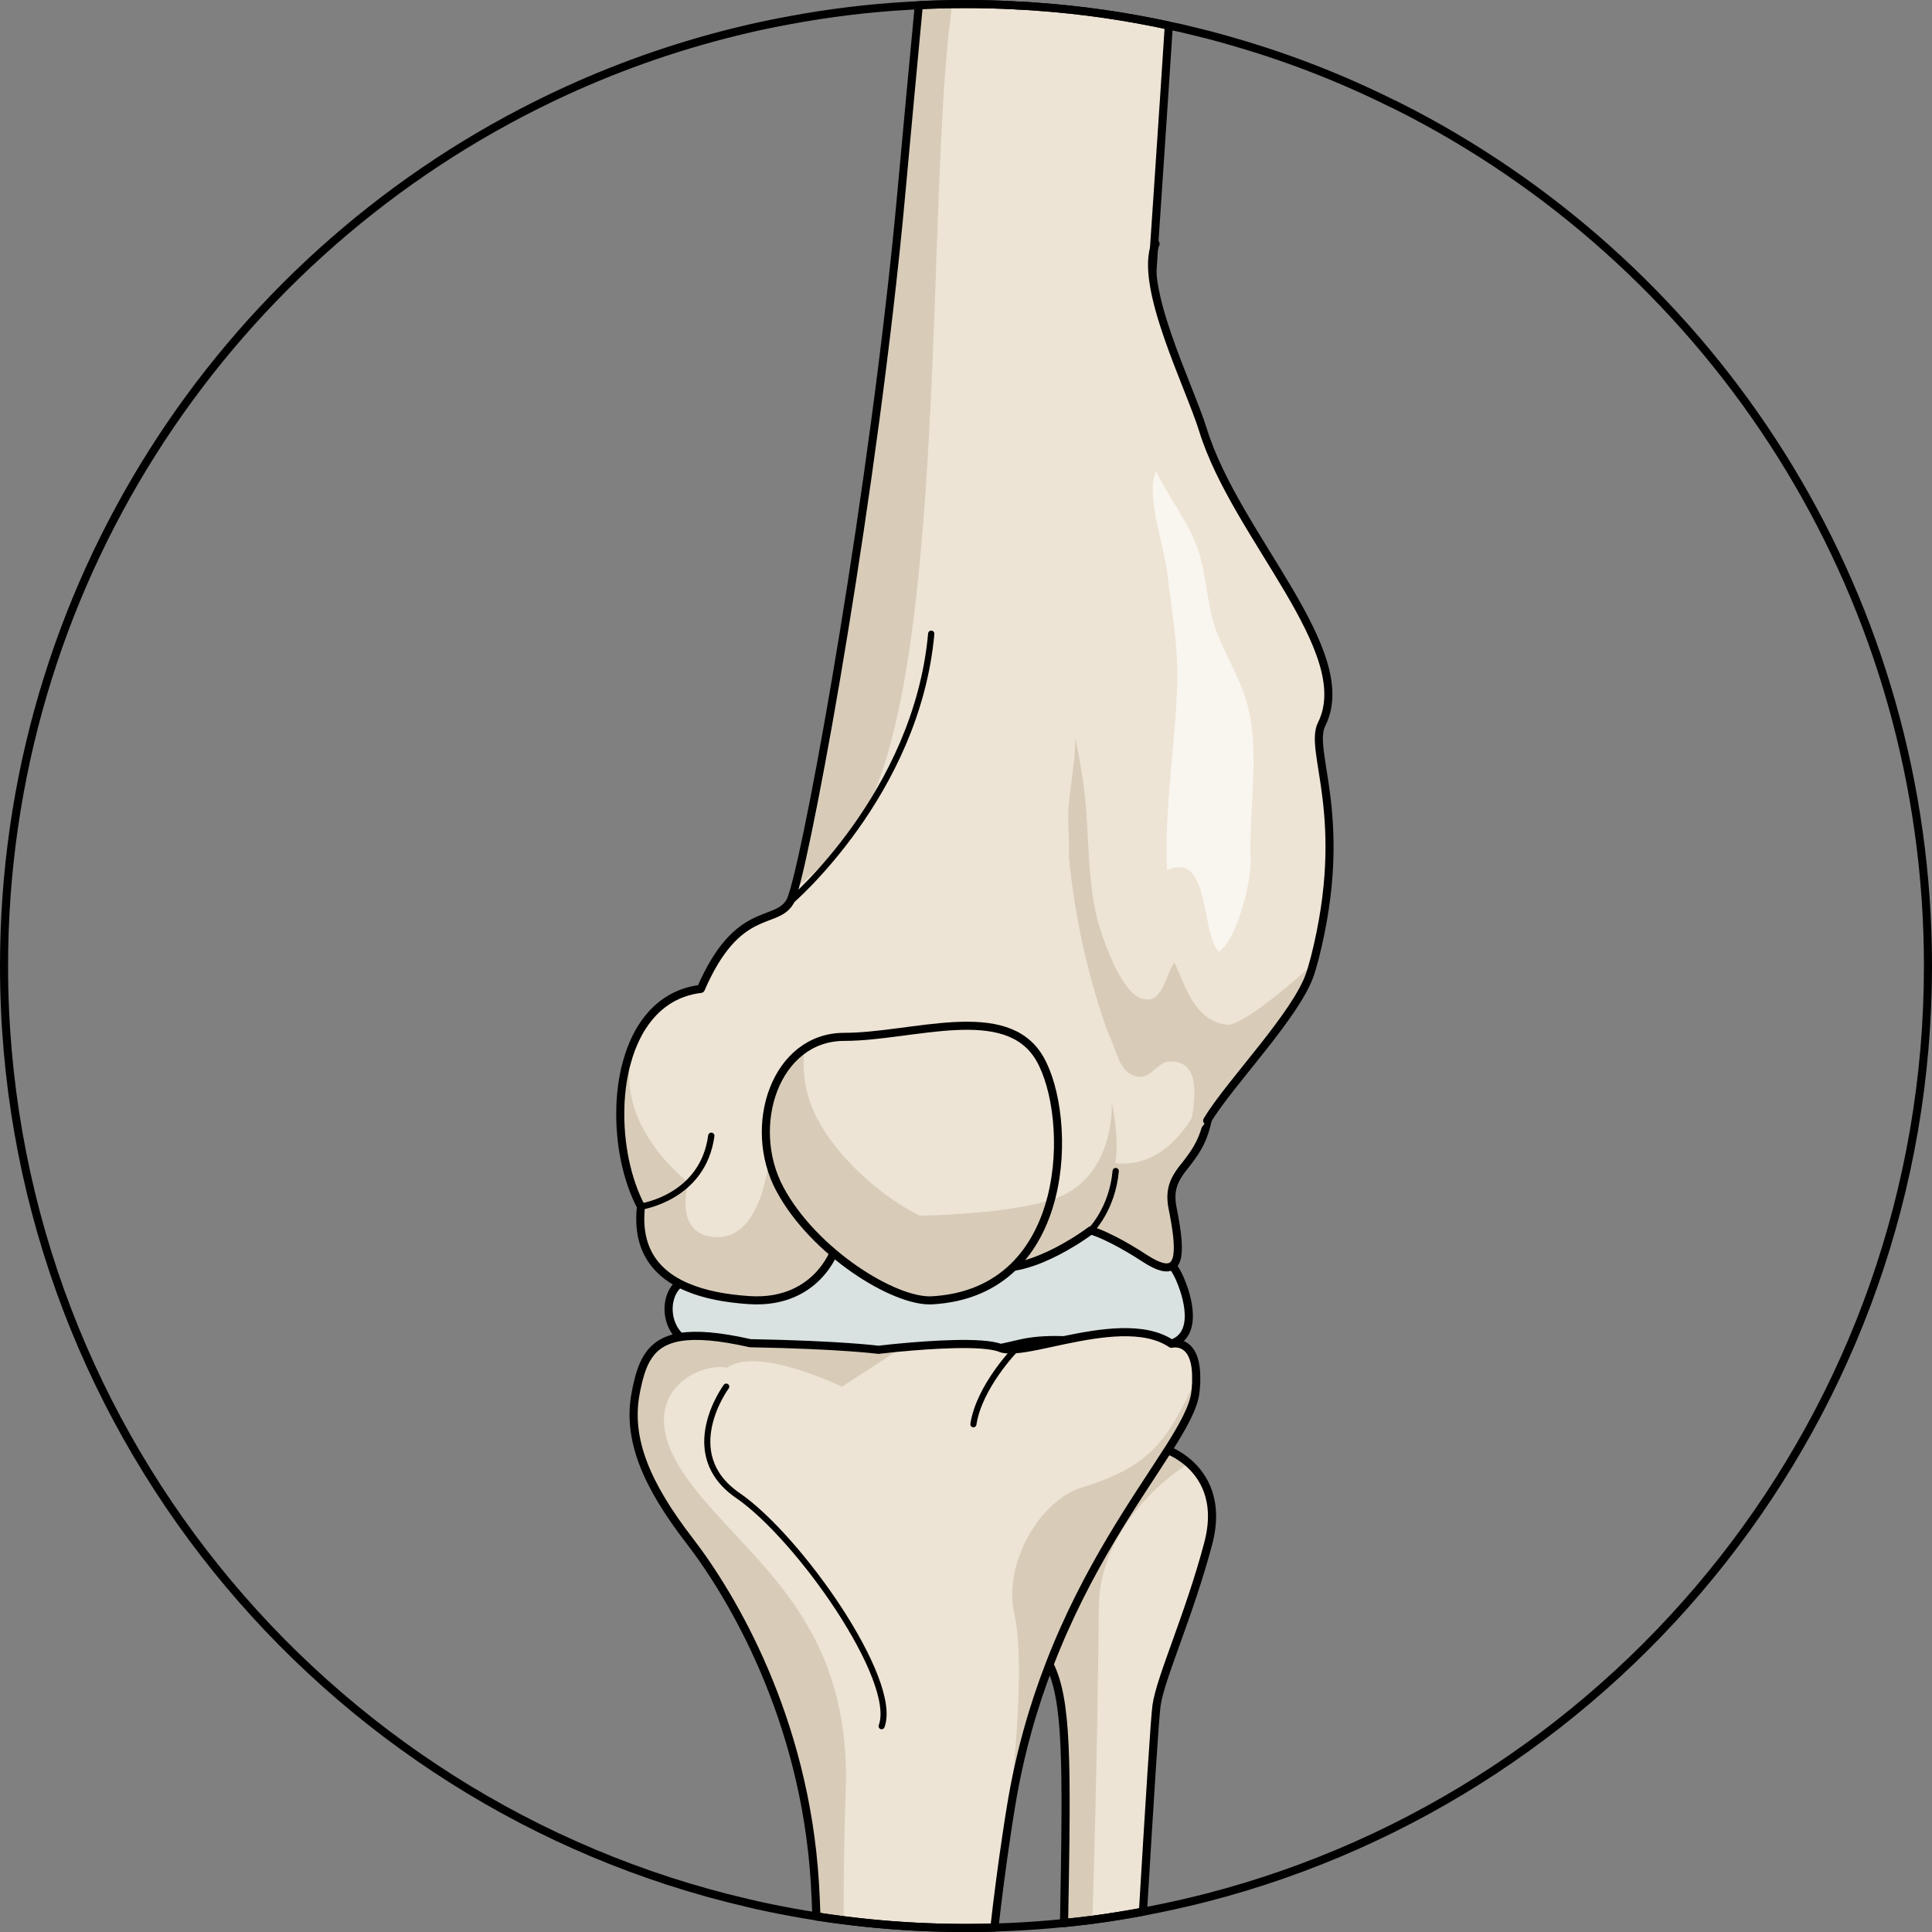 <?xml version="1.0" encoding="utf-8"?>
<!-- Generator: Adobe Illustrator 24.0.1, SVG Export Plug-In . SVG Version: 6.00 Build 0)  -->
<svg version="1.1" id="Camada_1" xmlns="http://www.w3.org/2000/svg" xmlns:xlink="http://www.w3.org/1999/xlink" x="0px" y="0px"
	 width="239.42px" height="239.42px" viewBox="0 0 239.42 239.42" enable-background="new 0 0 239.42 239.42" xml:space="preserve">
<rect x="0" y="0" width="239.42" height="239.42" fill="#808080" stroke="none"/>
<g>
	<g>
		<g>
			<g>
				<g>
					<path fill="#EEE4D5" d="M149.741,191.224c-2.35,8.91-5.94,16.69-6.42,20.12c-0.2,1.39-0.85,11.66-1.68,25.56h-0.01
						c-2.07,0.39-4.16,0.73-6.26,1.01c-1.17,0.14-2.34,0.28-3.51,0.4c0.38-20.39,0.38-27.6-1.8-32.04v-0.01
						c-2.91-5.91-0.21-17.34-0.21-17.34l14.87-9.22h0.01v0.01c0.01,0,0.03,0,0.05,0.01c0.04,0.02,0.09,0.04,0.15,0.07
						c0.22,0.09,0.6,0.27,1.06,0.55c0.1,0.06,0.21,0.13,0.31,0.2c0.3,0.2,0.62,0.43,0.94,0.71
						C149.121,182.884,151.121,185.944,149.741,191.224z"/>
					<path fill="#D8CCB9" d="M147.241,181.254l-0.75,0.65c0,0-10.21,6.48-10.32,17.24c-0.04,4.72-0.2,19.98-0.8,38.77
						c-1.17,0.14-2.34,0.28-3.51,0.4c0.38-20.39,0.38-27.6-1.8-32.04v-0.01c-2.91-5.91-0.21-17.34-0.21-17.34l14.87-9.22
						c0,0,0,0,0.01,0.01c0.01,0,0.03,0,0.05,0.01c0.03,0.02,0.09,0.04,0.15,0.07c0.22,0.09,0.6,0.27,1.06,0.55
						c0.1,0.06,0.21,0.13,0.31,0.2C146.601,180.744,146.921,180.974,147.241,181.254z"/>
					
						<path fill="none" stroke="#000000" stroke-width="1.009" stroke-linecap="round" stroke-linejoin="round" stroke-miterlimit="10" d="
						M149.741,191.224c-2.35,8.91-5.94,16.69-6.42,20.12c-0.2,1.39-0.85,11.66-1.68,25.56h-0.01c-2.07,0.39-4.16,0.73-6.26,1.01
						c-1.17,0.14-2.34,0.28-3.51,0.4c0.38-20.39,0.38-27.6-1.8-32.04v-0.01c-2.91-5.91-0.21-17.34-0.21-17.34l14.87-9.22h0.01v0.01
						c0.01,0,0.03,0,0.05,0.01c0.04,0.02,0.09,0.04,0.15,0.07c0.22,0.09,0.6,0.27,1.06,0.55c0.1,0.06,0.21,0.13,0.31,0.2
						c0.3,0.2,0.62,0.43,0.94,0.71C149.121,182.884,151.121,185.944,149.741,191.224z"/>
					<path fill="#D9E1E1" d="M146.371,158.859c0,0,2.801,6.321-1.203,7.666c-4.004,1.345-12.481-1.519-18.823-0.007
						c-6.344,1.512-20.447,4.196-26.064,1.502c-5.616-2.694-9.314-0.172-13.751-1.182c-4.437-1.013-4.549-6.585-1.976-8.005
						C87.129,157.415,139.924,141.771,146.371,158.859z"/>
					
						<path fill="none" stroke="#000000" stroke-width="1.009" stroke-linecap="round" stroke-linejoin="round" stroke-miterlimit="10" d="
						M146.371,158.859c0,0,2.801,6.321-1.203,7.666c-4.004,1.345-12.481-1.519-18.823-0.007c-6.344,1.512-20.447,4.196-26.064,1.502
						c-5.616-2.694-9.314-0.172-13.751-1.182c-4.437-1.013-4.549-6.585-1.976-8.005C87.129,157.415,139.924,141.771,146.371,158.859
						z"/>
					<path fill="#EEE4D5" d="M148.241,170.864c0,0.13-0.01,0.26-0.01,0.4c0.01,0.13,0,0.27-0.02,0.41
						c-0.01,0.15-0.02,0.29-0.03,0.44s-0.03,0.31-0.05,0.47c-0.22,1.81-1.52,4.15-3.4,7.12h-0.01
						c-3.81,6.01-10.04,14.58-14.66,26.56v0.01c-2.01,5.19-3.7,11.02-4.77,17.56c-0.19,1.15-0.37,2.3-0.54,3.46
						c-0.01,0.04-0.01,0.08-0.02,0.13c-0.57,3.81-1.07,7.62-1.5,11.45c-1.17,0.03-2.34,0.05-3.52,0.05c-5.14,0-10.2-0.32-15.17-0.96
						c-1.13-0.14-2.25-0.3-3.37-0.47c-0.05-1.48-0.11-2.87-0.19-4.17c-1.25-20.41-10.26-35.56-15.56-42.43
						c-5.29-6.87-7.71-12.52-6.66-18.18c0.7-3.74,1.67-6.39,5.55-7.03c2-0.32,4.76-0.11,8.66,0.77c11.39,0.21,15.89,0.82,15.89,0.82
						s0.15-0.02,0.43-0.05c0.13-0.01,0.29-0.03,0.48-0.05c0.17-0.02,0.38-0.04,0.6-0.07c0.28-0.03,0.59-0.06,0.93-0.09
						c0.07-0.01,0.14-0.01,0.21-0.02c3.71-0.35,10.26-0.81,12.46,0.05l0.01,0.01c0.45,0.18,1.09,0.21,1.86,0.15
						c1.55-0.12,3.66-0.63,5.98-1.12c4.58-0.95,9.96-1.84,13.35,0.44c0,0,0.01,0,0.03-0.01c0.341-0.068,3.11-0.49,3.034,4.363
						C148.237,170.872,148.239,170.868,148.241,170.864z"/>
					<path fill="#D8CCB9" d="M134.028,184.346c8.522-2.626,10.561-5.674,14.209-13.478c-0.006,0.516-0.034,1.073-0.11,1.715
						c-0.853,7.065-18.097,22.169-22.832,51.254c-0.194,1.192-0.368,2.384-0.546,3.576l-0.013,0.007c0,0,2.637-20.08,0.987-27.249
						C124.218,193.638,128.97,185.907,134.028,184.346z"/>
					<path fill="#D8CCB9" d="M85.421,190.894c-5.29-6.87-7.71-12.52-6.66-18.18c0.7-3.74,1.67-6.39,5.55-7.03
						c2-0.32,4.76-0.11,8.66,0.77c11.39,0.21,15.89,0.82,15.89,0.82s0.15-0.02,0.43-0.05c0.13-0.01,0.29-0.03,0.48-0.05
						c0.17-0.02,0.38-0.04,0.6-0.07c0.28-0.02,0.59-0.05,0.93-0.09c0.07-0.01,0.14-0.01,0.21-0.02l-0.01,0.2l-3.02,1.96l-4.13,2.69
						c0,0-10.48-5.08-14.25-2.34c-3.34-0.78-12.18,3.25-5.21,13.34c6.97,10.08,20.9,17.15,19.9,39.59
						c-0.17,3.83-0.23,9.14-0.25,15.53c-1.13-0.14-2.25-0.3-3.37-0.47c-0.05-1.48-0.11-2.87-0.19-4.17
						C99.731,212.914,90.721,197.764,85.421,190.894z"/>
					
						<path fill="none" stroke="#000000" stroke-width="1.009" stroke-linecap="round" stroke-linejoin="round" stroke-miterlimit="10" d="
						M148.241,170.864c0,0.13-0.01,0.26-0.01,0.4c0.01,0.13,0,0.27-0.02,0.41c-0.01,0.15-0.02,0.29-0.03,0.44s-0.03,0.31-0.05,0.47
						c-0.22,1.81-1.52,4.15-3.4,7.12h-0.01c-3.81,6.01-10.04,14.58-14.66,26.56v0.01c-2.01,5.19-3.7,11.02-4.77,17.56
						c-0.19,1.15-0.37,2.3-0.54,3.46c-0.01,0.04-0.01,0.08-0.02,0.13c-0.57,3.81-1.07,7.62-1.5,11.45
						c-1.17,0.03-2.34,0.05-3.52,0.05c-5.14,0-10.2-0.32-15.17-0.96c-1.13-0.14-2.25-0.3-3.37-0.47c-0.05-1.48-0.11-2.87-0.19-4.17
						c-1.25-20.41-10.26-35.56-15.56-42.43c-5.29-6.87-7.71-12.52-6.66-18.18c0.7-3.74,1.67-6.39,5.55-7.03
						c2-0.32,4.76-0.11,8.66,0.77c11.39,0.21,15.89,0.82,15.89,0.82s0.15-0.02,0.43-0.05c0.13-0.01,0.29-0.03,0.48-0.05
						c0.17-0.02,0.38-0.04,0.6-0.07c0.28-0.03,0.59-0.06,0.93-0.09c0.07-0.01,0.14-0.01,0.21-0.02c3.71-0.35,10.26-0.81,12.46,0.05
						l0.01,0.01c0.45,0.18,1.09,0.21,1.86,0.15c1.55-0.12,3.66-0.63,5.98-1.12c4.58-0.95,9.96-1.84,13.35,0.44c0,0,0.01,0,0.03-0.01
						c0.341-0.068,3.11-0.49,3.034,4.363C148.237,170.872,148.239,170.868,148.241,170.864z"/>
					
						<path fill="none" stroke="#000000" stroke-width="0.756" stroke-linecap="round" stroke-linejoin="round" stroke-miterlimit="10" d="
						M125.852,167.198c0,0-4.514,4.623-5.225,9.301"/>
					
						<path fill="none" stroke="#000000" stroke-width="0.756" stroke-linecap="round" stroke-linejoin="round" stroke-miterlimit="10" d="
						M90,171.833c0,0-6.144,8.288,1.432,13.49c7.575,5.202,19.945,22.878,17.822,28.596"/>
				</g>
				<g>
					<path fill="#EEE4D5" d="M149.961,135.174c0.01,0.16,0.01,0.32,0.01,0.49c0,0.12,0,0.24-0.01,0.36c-0.02,0.5-0.05,0.98-0.1,1.42
						c-0.02,0.23-0.04,0.44-0.08,0.65c-0.04,0.23-0.08,0.46-0.13,0.68c-0.02,0.16-0.06,0.32-0.09,0.47c0,0.01-0.01,0.02-0.01,0.02
						c-0.04,0.19-0.09,0.37-0.14,0.54c-0.05,0.17-0.1,0.33-0.15,0.5c-0.16,0.48-0.34,0.92-0.54,1.32c-0.46,0.94-1,1.68-1.51,2.35
						c-0.12,0.16-0.25,0.32-0.37,0.48c-0.25,0.3-0.48,0.6-0.69,0.91c-0.08,0.13-0.16,0.25-0.24,0.38c-0.03,0.04-0.05,0.08-0.07,0.12
						c-0.09,0.16-0.18,0.32-0.25,0.49c-0.05,0.1-0.09,0.19-0.12,0.29c-0.32,0.83-0.42,1.8-0.15,3.13c0.05,0.24,0.09,0.48,0.14,0.71
						c0.46,2.46,0.68,4.45,0.33,5.58c-0.09,0.25-0.2,0.47-0.34,0.63c-0.05,0.05-0.1,0.1-0.16,0.14c-0.6,0.46-1.66,0.24-3.35-0.85
						c-1.52-0.99-2.78-1.71-3.78-2.23c-0.88-0.45-1.56-0.76-2.05-0.95c-0.11-0.04-0.2-0.08-0.29-0.11
						c-0.44-0.17-0.65-0.22-0.65-0.22s-0.72,0.55-1.86,1.27c-0.21,0.12-0.43,0.26-0.66,0.4c0,0,0,0-0.01,0
						c-0.23,0.14-0.47,0.28-0.73,0.43c-1.15,0.65-2.51,1.31-3.91,1.8c-0.47,0.16-0.94,0.3-1.41,0.42c-0.15,0.04-0.31,0.07-0.47,0.1
						c-0.18,0.04-0.35,0.07-0.53,0.1c0,0,0,0-0.01,0.01h-0.01c-0.71,0.1-1.41,0.13-2.07,0.06c-0.61-0.07-1.38-0.15-2.26-0.24
						c-0.01,0.01-0.01,0-0.02,0c-0.66-0.06-1.39-0.13-2.15-0.21c-0.01,0-0.01,0-0.01,0c-0.51-0.05-1.04-0.1-1.58-0.15
						c-0.82-0.08-1.67-0.16-2.52-0.24c-0.85-0.08-1.7-0.16-2.54-0.23c-4.62-0.42-8.81-0.8-9.08-0.82c-0.01,0-0.01,0-0.01,0
						s-0.01,0.04-0.04,0.1c-0.1,0.25-0.42,0.95-1.03,1.79c-0.2,0.26-0.42,0.54-0.67,0.82c-1.54,1.7-4.27,3.53-8.76,3.23
						c-2.86-0.19-5.47-0.67-7.62-1.58c-0.35-0.14-0.68-0.3-1.01-0.47c-0.34-0.18-0.67-0.37-0.98-0.57c-0.15-0.1-0.29-0.2-0.44-0.31
						c-0.29-0.21-0.56-0.44-0.81-0.67c-1.95-1.81-2.94-4.39-2.54-7.99c-1.76-3.33-2.7-7.9-2.55-12.34c0-0.21,0.01-0.41,0.02-0.62
						c0.02-0.32,0.04-0.63,0.07-0.95c0.02-0.18,0.04-0.35,0.06-0.53c0.02-0.24,0.05-0.48,0.09-0.72c-0.01-0.01,0-0.02,0-0.03
						c0.07-0.47,0.15-0.94,0.25-1.4c0.04-0.24,0.1-0.48,0.16-0.72s0.12-0.47,0.19-0.69c0.06-0.23,0.13-0.46,0.2-0.68
						c0.34-1.06,0.77-2.07,1.29-2.99c0.13-0.24,0.28-0.47,0.43-0.7c1.61-2.48,3.98-4.22,7.21-4.61c4.55-10.52,9.31-7.82,11.04-10.79
						c0,0,0,0,0.01-0.01c1.61-2.82,9.17-43.53,13.05-80.22c0.29-2.75,0.56-5.48,0.8-8.17c0.64-7.05,1.36-14.7,2.11-22.7
						c0.81-0.05,1.63-0.08,2.44-0.1c0.57-0.01,1.12-0.03,1.69-0.04h0.19c0.51-0.01,1.02-0.01,1.53-0.01c1.98,0,3.94,0.05,5.89,0.15
						c0.1,0,0.2,0.01,0.3,0.02c0.04,0,0.09,0,0.13,0.01c0.77,0.03,1.53,0.07,2.29,0.13c0.03,0,0.05,0,0.08,0.01
						c5.6,0.39,11.09,1.19,16.44,2.35c-0.39,6.1-0.8,12.22-1.21,18.29c-0.2,2.93-0.41,5.98-0.61,9.11
						c-0.01,0.08-0.01,0.17-0.02,0.25c-0.06,0.97-0.13,1.94-0.19,2.93c-2.36,36-4.85,81.62-2.11,87.17
						c0.56,1.13,1.23,2.06,1.96,2.87c2.972,3.315,6.816,4.726,7.253,10.496C149.936,134.574,149.954,134.864,149.961,135.174z"/>
					<path fill="#D8CCB9" d="M145.316,149.777c1.141,5.669,1.191,9.167-3.374,6.202c-4.565-2.965-6.773-3.498-6.773-3.498
						s-6.76,5.123-11.66,4.577c-4.912-0.534-20.17-1.885-20.17-1.885s-2.344,6.475-10.507,5.942
						c-8.162-0.546-14.303-3.511-13.397-11.599c-3.225-6.103-3.697-16.387,0.211-22.366c-5.892,10.706,5.669,19.389,5.669,19.389
						s-2.034,6.636,3.548,6.773c5.582,0.124,6.426-9.626,6.426-9.626l11.598,6.972c0,0,15.506,0.521,23.47-1.997
						c7.964-2.506,7.418-12.083,7.418-12.083s1.005,4.64,0.434,7.554c5.21,0.571,8.46-3.56,10.159-6.773
						c0.484,0.447,0.893,0.93,1.228,1.514c0.025-0.037,0.05-0.087,0.075-0.124C148.479,144.815,144.324,144.765,145.316,149.777z"/>
					<path fill="#D8CCB9" d="M116.301,0.554c0.57-0.01,1.12-0.03,1.69-0.04c-0.04,0.39-0.09,0.77-0.14,1.15
						c-3.07,23.46-0.43,80.7-10.96,99.6c-0.78,1.42-1.65,2.63-2.6,3.59c-0.03,0.03-0.05,0.05-0.08,0.08
						c-2.02,2.02-3.82,3.68-5.43,5.03c2.6-5.74,8.79-45.61,12.17-78.44c0.29-2.75,0.56-5.48,0.8-8.17c0.64-7.05,1.36-14.7,2.11-22.7
						C114.671,0.604,115.491,0.574,116.301,0.554z"/>
					<path fill="none" stroke="#000000" stroke-linecap="round" stroke-linejoin="round" stroke-miterlimit="10" d="
						M149.961,135.174c0.01,0.16,0.01,0.32,0.01,0.49c0,0.12,0,0.24-0.01,0.36c-0.02,0.5-0.05,0.98-0.1,1.42
						c-0.02,0.23-0.04,0.44-0.08,0.65c-0.04,0.23-0.08,0.46-0.13,0.68c-0.02,0.16-0.06,0.32-0.09,0.47c0,0.01-0.01,0.02-0.01,0.02
						c-0.04,0.19-0.09,0.37-0.14,0.54c-0.05,0.17-0.1,0.33-0.15,0.5c-0.16,0.48-0.34,0.92-0.54,1.32c-0.46,0.94-1,1.68-1.51,2.35
						c-0.12,0.16-0.25,0.32-0.37,0.48c-0.25,0.3-0.48,0.6-0.69,0.91c-0.08,0.13-0.16,0.25-0.24,0.38c-0.03,0.04-0.05,0.08-0.07,0.12
						c-0.09,0.16-0.18,0.32-0.25,0.49c-0.05,0.1-0.09,0.19-0.12,0.29c-0.32,0.83-0.42,1.8-0.15,3.13c0.05,0.24,0.09,0.48,0.14,0.71
						c0.46,2.46,0.68,4.45,0.33,5.58c-0.09,0.25-0.2,0.47-0.34,0.63c-0.05,0.05-0.1,0.1-0.16,0.14c-0.6,0.46-1.66,0.24-3.35-0.85
						c-1.52-0.99-2.78-1.71-3.78-2.23c-0.88-0.45-1.56-0.76-2.05-0.95c-0.11-0.04-0.2-0.08-0.29-0.11
						c-0.44-0.17-0.65-0.22-0.65-0.22s-0.72,0.55-1.86,1.27c-0.21,0.12-0.43,0.26-0.66,0.4c0,0,0,0-0.01,0
						c-0.23,0.14-0.47,0.28-0.73,0.43c-1.15,0.65-2.51,1.31-3.91,1.8c-0.47,0.16-0.94,0.3-1.41,0.42c-0.15,0.04-0.31,0.07-0.47,0.1
						c-0.18,0.04-0.35,0.07-0.53,0.1c0,0,0,0-0.01,0.01h-0.01c-0.71,0.1-1.41,0.13-2.07,0.06c-0.61-0.07-1.38-0.15-2.26-0.24
						c-0.01,0.01-0.01,0-0.02,0c-0.66-0.06-1.39-0.13-2.15-0.21c-0.01,0-0.01,0-0.01,0c-0.51-0.05-1.04-0.1-1.58-0.15
						c-0.82-0.08-1.67-0.16-2.52-0.24c-0.85-0.08-1.7-0.16-2.54-0.23c-4.62-0.42-8.81-0.8-9.08-0.82c-0.01,0-0.01,0-0.01,0
						s-0.01,0.04-0.04,0.1c-0.1,0.25-0.42,0.95-1.03,1.79c-0.2,0.26-0.42,0.54-0.67,0.82c-1.54,1.7-4.27,3.53-8.76,3.23
						c-2.86-0.19-5.47-0.67-7.62-1.58c-0.35-0.14-0.68-0.3-1.01-0.47c-0.34-0.18-0.67-0.37-0.98-0.57c-0.15-0.1-0.29-0.2-0.44-0.31
						c-0.29-0.21-0.56-0.44-0.81-0.67c-1.95-1.81-2.94-4.39-2.54-7.99c-1.76-3.33-2.7-7.9-2.55-12.34c0-0.21,0.01-0.41,0.02-0.62
						c0.02-0.32,0.04-0.63,0.07-0.95c0.02-0.18,0.04-0.35,0.06-0.53c0.02-0.24,0.05-0.48,0.09-0.72c-0.01-0.01,0-0.02,0-0.03
						c0.07-0.47,0.15-0.94,0.25-1.4c0.04-0.24,0.1-0.48,0.16-0.72s0.12-0.47,0.19-0.69c0.06-0.23,0.13-0.46,0.2-0.68
						c0.34-1.06,0.77-2.07,1.29-2.99c0.13-0.24,0.28-0.47,0.43-0.7c1.61-2.48,3.98-4.22,7.21-4.61c4.55-10.52,9.31-7.82,11.04-10.79
						c0,0,0,0,0.01-0.01c1.61-2.82,9.17-43.53,13.05-80.22c0.29-2.75,0.56-5.48,0.8-8.17c0.64-7.05,1.36-14.7,2.11-22.7
						c0.81-0.05,1.63-0.08,2.44-0.1c0.57-0.01,1.12-0.03,1.69-0.04h0.19c0.51-0.01,1.02-0.01,1.53-0.01c1.98,0,3.94,0.05,5.89,0.15
						c0.1,0,0.2,0.01,0.3,0.02c0.04,0,0.09,0,0.13,0.01c0.77,0.03,1.53,0.07,2.29,0.13c0.03,0,0.05,0,0.08,0.01
						c5.6,0.39,11.09,1.19,16.44,2.35c-0.39,6.1-0.8,12.22-1.21,18.29c-0.2,2.93-0.41,5.98-0.61,9.11
						c-0.01,0.08-0.01,0.17-0.02,0.25c-0.06,0.97-0.13,1.94-0.19,2.93c-2.36,36-4.85,81.62-2.11,87.17
						c0.56,1.13,1.23,2.06,1.96,2.87c2.972,3.315,6.816,4.726,7.253,10.496C149.936,134.574,149.954,134.864,149.961,135.174z"/>
					<path fill="#D8CCB9" d="M99.665,130.023c-0.299,2.886,0.193,5.962,1.643,8.666c4.202,7.833,14.216,14.045,18.854,13.781
						c4.453-0.254,7.767-1.868,10.173-4.24c-1.627,6.568-5.996,12.407-14.834,12.911c-4.637,0.264-14.652-5.945-18.853-13.778
						C93.392,141.288,94.882,133.315,99.665,130.023z"/>
					<path fill="none" stroke="#000000" stroke-linecap="round" stroke-linejoin="round" stroke-miterlimit="10" d="
						M115.502,161.141c-4.637,0.264-14.652-5.945-18.853-13.778c-4.201-7.835-0.531-18.871,7.968-18.871
						c8.5-0.002,20.06-4.456,24.22,2.665C132.998,138.275,132.982,160.145,115.502,161.141z"/>
					
						<path fill="none" stroke="#000000" stroke-width="0.777" stroke-linecap="round" stroke-linejoin="round" stroke-miterlimit="10" d="
						M97.894,111.757c0,0,15.708-13.34,17.508-33.221"/>
					
						<path fill="none" stroke="#000000" stroke-width="0.777" stroke-linecap="round" stroke-linejoin="round" stroke-miterlimit="10" d="
						M79.43,149.519c0,0,7.678-1.076,8.718-8.773"/>
					
						<path fill="none" stroke="#000000" stroke-width="0.777" stroke-linecap="round" stroke-linejoin="round" stroke-miterlimit="10" d="
						M135.174,152.477c0,0,2.652-2.6,3.088-7.353"/>
				</g>
			</g>
		</g>
		<path fill="#FFECE1" d="M30.676-965.227c0,0-20.441-5.243-32.522,7.173C-13.926-945.64,52.182-955.563,30.676-965.227z"/>
	</g>
	<g>
		<path fill="#EEE4D5" d="M163.781,89.751c-1.685,3.366,3.61,11.48-0.863,29.017c-0.05,0.198-0.099,0.384-0.161,0.57v0.012
			c-0.124,0.446-0.248,0.881-0.385,1.29c-1.65,5.049-9.973,13.568-12.702,18.109c-0.025,0.038-0.05,0.087-0.075,0.124
			c-0.335-0.583-0.744-1.067-1.228-1.514c-0.149-0.136-0.298-0.273-0.459-0.372c-1.699-1.402-3.969-2.27-5.756-3.758
			c-0.05-0.025-0.087-0.062-0.137-0.099c-1.861-1.588-2.655-4.081-4.552-5.706c-0.149-0.124-0.298-0.236-0.471-0.335
			c-1.402-0.844-3.56-1.017-4.615-2.369c-7.629-9.874,4.181-20.852-0.025-30.416c-2.059-4.689-5.756-5.768-9.675-8.72
			c-6.996-5.26-3.511-5.855-2.059-13.186c0.844-4.317-1.402-9.589,0.72-13.645c1.451-2.779,6.115-6.29,8.361-8.807
			c2.704-3.039,9.589-11.958,13.509-19.736c-2.146,5.148,4.143,17.491,5.88,23.098C153.18,66.516,168.301,80.728,163.781,89.751z"/>
		<path fill="#D8CCB9" d="M152.027,126.989c-4.056-0.534-5.16-4.912-6.488-7.715c-1.241,1.736-1.439,5.545-4.342,4.354
			c-2.382-0.98-4.708-7.657-5.239-9.82c-1.235-5.064-0.962-10.289-1.546-15.447c-0.261-2.333-0.678-4.631-1.152-6.918
			c-0.01,0.301-0.004,0.602-0.019,0.904c-0.125,2.531-0.587,5.005-0.806,7.521c-0.18,2.063,0.125,4.152,0.01,6.215
			c0.741,7.385,2.206,14.268,4.547,21.006c0.198,0.583,0.434,1.154,0.682,1.724c0.856,1.923,1.203,4.54,3.672,4.639
			c0.273,0.013,0.546-0.075,0.807-0.223c0.906-0.484,1.749-1.65,2.692-1.688c3.101-0.136,3.387,2.618,3.064,5.446
			c-0.198,1.824-0.657,3.684-0.757,4.801c0.881-1.005,1.662-1.985,2.444-2.915c0.025-0.037,0.05-0.087,0.075-0.124
			c2.729-4.54,11.053-13.06,12.702-18.109c0.137-0.41,0.261-0.844,0.385-1.29C161.355,120.801,153.987,127.238,152.027,126.989z"/>
		<path fill="#D8CCB9" d="M149.968,136.02c-0.037,1.029-0.137,1.935-0.298,2.729c-0.025,0.038-0.05,0.087-0.075,0.124
			c-0.335-0.583-0.744-1.067-1.228-1.514c0.98-1.836,1.451-3.362,1.501-3.535C149.943,134.495,149.993,135.214,149.968,136.02z"/>
		<path fill="none" stroke="#000000" stroke-linecap="round" stroke-linejoin="round" stroke-miterlimit="10" d="M149.596,138.873
			c0.025-0.037,0.05-0.087,0.074-0.124c2.729-4.54,11.053-13.06,12.702-18.109c0.136-0.409,0.26-0.843,0.385-1.29v-0.013
			c0.062-0.186,0.112-0.372,0.161-0.571c4.473-17.535-0.822-25.65,0.863-29.016c4.52-9.023-10.601-23.235-14.694-36.446
			c-1.737-5.607-8.026-17.95-5.88-23.098"/>
	</g>
	<path fill="#F9F5EF" d="M154.936,105.607c-0.001-5.132,0.802-10.694,0.149-15.764c-0.597-4.631-2.661-7.317-4.287-11.472
		c-1.283-3.279-1.214-7.048-2.391-10.398c-1.227-3.49-3.585-6.29-5.159-9.598c-1.294,3.14,0.974,8.987,1.413,12.676
		c0.547,4.61,1.385,9.18,1.226,13.839c-0.261,7.622-1.612,15.333-1.264,22.954c5.335-2.541,4.189,7.855,6.415,10.104
		C153.389,116.391,155.394,108.332,154.936,105.607z"/>
</g>
<path fill="none" d="M238.921,119.714c0,55.53-37.97,102.18-89.35,115.44c-0.83,0.21-1.66,0.42-2.5,0.61
	c-1.8,0.42-3.6,0.8-5.43,1.14h-0.01c-2.07,0.39-4.16,0.73-6.26,1.01c-1.17,0.14-2.34,0.28-3.51,0.4c-2.85,0.29-5.73,0.48-8.63,0.56
	c-1.17,0.03-2.34,0.05-3.52,0.05c-5.14,0-10.2-0.32-15.17-0.96c-1.13-0.14-2.25-0.3-3.37-0.47c-2.02-0.32-4.02-0.68-6-1.1
	c-0.84-0.17-1.67-0.36-2.5-0.56c-52.82-12.24-92.17-59.58-92.17-116.12c0-46.77,26.93-87.25,66.14-106.77
	c1.15-0.57,2.31-1.13,3.49-1.67c7.16-3.28,14.7-5.87,22.54-7.69c0.77-0.18,1.54-0.35,2.31-0.51c0.06-0.02,0.13-0.03,0.19-0.04
	c0.87-0.18,1.74-0.35,2.61-0.51c4.87-0.91,9.84-1.53,14.9-1.81h0.01c0.38-0.02,0.74-0.04,1.12-0.06h0.05
	c0.81-0.05,1.63-0.08,2.44-0.1c0.57-0.01,1.12-0.03,1.69-0.04h0.19c0.51-0.01,1.02-0.01,1.53-0.01c1.98,0,3.94,0.05,5.89,0.15
	c0.1,0,0.2,0.01,0.3,0.02c0.04,0,0.09,0,0.13,0.01c0.77,0.03,1.53,0.07,2.29,0.13c0.03,0,0.05,0,0.08,0.01
	c5.6,0.39,11.09,1.19,16.44,2.35c0.08,0.01,0.17,0.03,0.25,0.05c0.03,0.01,0.07,0.01,0.1,0.02c0.35,0.07,0.69,0.14,1.04,0.22h0.01
	c0.02,0,0.04,0.01,0.06,0.01c0.02,0.01,0.05,0.01,0.07,0.02c0.23,0.05,0.47,0.11,0.7,0.17c0.84,0.2,1.67,0.4,2.5,0.61
	c0.08,0.02,0.17,0.04,0.25,0.07c0.83,0.22,1.66,0.44,2.49,0.68h0.01c0.04,0.01,0.06,0.02,0.1,0.04c0.1,0.03,0.19,0.06,0.29,0.08
	c6.86,1.96,13.48,4.54,19.77,7.67c0.03,0.01,0.06,0.03,0.09,0.04c0.05,0.02,0.11,0.04,0.16,0.07c0.01,0,0.01,0.01,0.02,0.01h0.01
	c1.33,0.66,2.64,1.34,3.94,2.05c0.04,0.02,0.07,0.04,0.11,0.06C213.821,35.284,238.921,74.554,238.921,119.714z"/>
<path fill="none" stroke="#000000" stroke-linecap="round" stroke-linejoin="round" stroke-miterlimit="10" d="M238.92,119.71
	c0,55.53-37.97,102.18-89.35,115.44c-0.83,0.21-1.66,0.42-2.5,0.61c-8.78,2.069-17.95,3.159-27.36,3.159
	c-8.41,0-16.62-0.87-24.54-2.53c-0.84-0.17-1.67-0.359-2.5-0.56C39.85,223.59,0.5,176.25,0.5,119.71
	c0-46.77,26.93-87.25,66.14-106.77c1.15-0.57,2.31-1.131,3.49-1.67c7.16-3.28,14.7-5.87,22.54-7.69c0.77-0.18,1.54-0.35,2.31-0.51
	c0.06-0.021,0.13-0.03,0.19-0.04c0.87-0.18,1.74-0.35,2.61-0.51c4.87-0.91,9.84-1.53,14.9-1.81h0.01c0.38-0.02,0.74-0.04,1.12-0.06
	c0.83-0.05,1.66-0.08,2.49-0.101c0.57-0.01,1.13-0.029,1.7-0.039h0.18C118.69,0.5,119.2,0.5,119.71,0.5c1.98,0,3.94,0.05,5.89,0.15
	c0.1,0,0.2,0.01,0.3,0.02c0.04,0,0.09,0,0.13,0.011c0.77,0.029,1.53,0.069,2.29,0.129c0.03,0,0.05,0,0.08,0.011
	c5.69,0.399,11.26,1.21,16.69,2.399c0.03,0.011,0.07,0.011,0.1,0.02c0.35,0.069,0.69,0.14,1.04,0.22h0.01
	c0.02,0,0.04,0.01,0.06,0.01c0.02,0.011,0.05,0.011,0.07,0.02c0.23,0.05,0.47,0.11,0.7,0.17c0.84,0.2,1.67,0.399,2.5,0.61
	c0.08,0.019,0.17,0.039,0.25,0.069c0.83,0.22,1.66,0.441,2.49,0.681h0.01c0.04,0.01,0.06,0.019,0.1,0.039
	c0.1,0.03,0.19,0.061,0.29,0.08c6.86,1.961,13.48,4.541,19.77,7.67c0.03,0.011,0.06,0.03,0.09,0.041
	c0.05,0.019,0.11,0.039,0.16,0.069c0.01,0,0.01,0.011,0.02,0.011h0.01c1.33,0.659,2.64,1.34,3.94,2.05
	c0.04,0.019,0.07,0.04,0.11,0.059C213.82,35.28,238.92,74.55,238.92,119.71z"/>
</svg>

